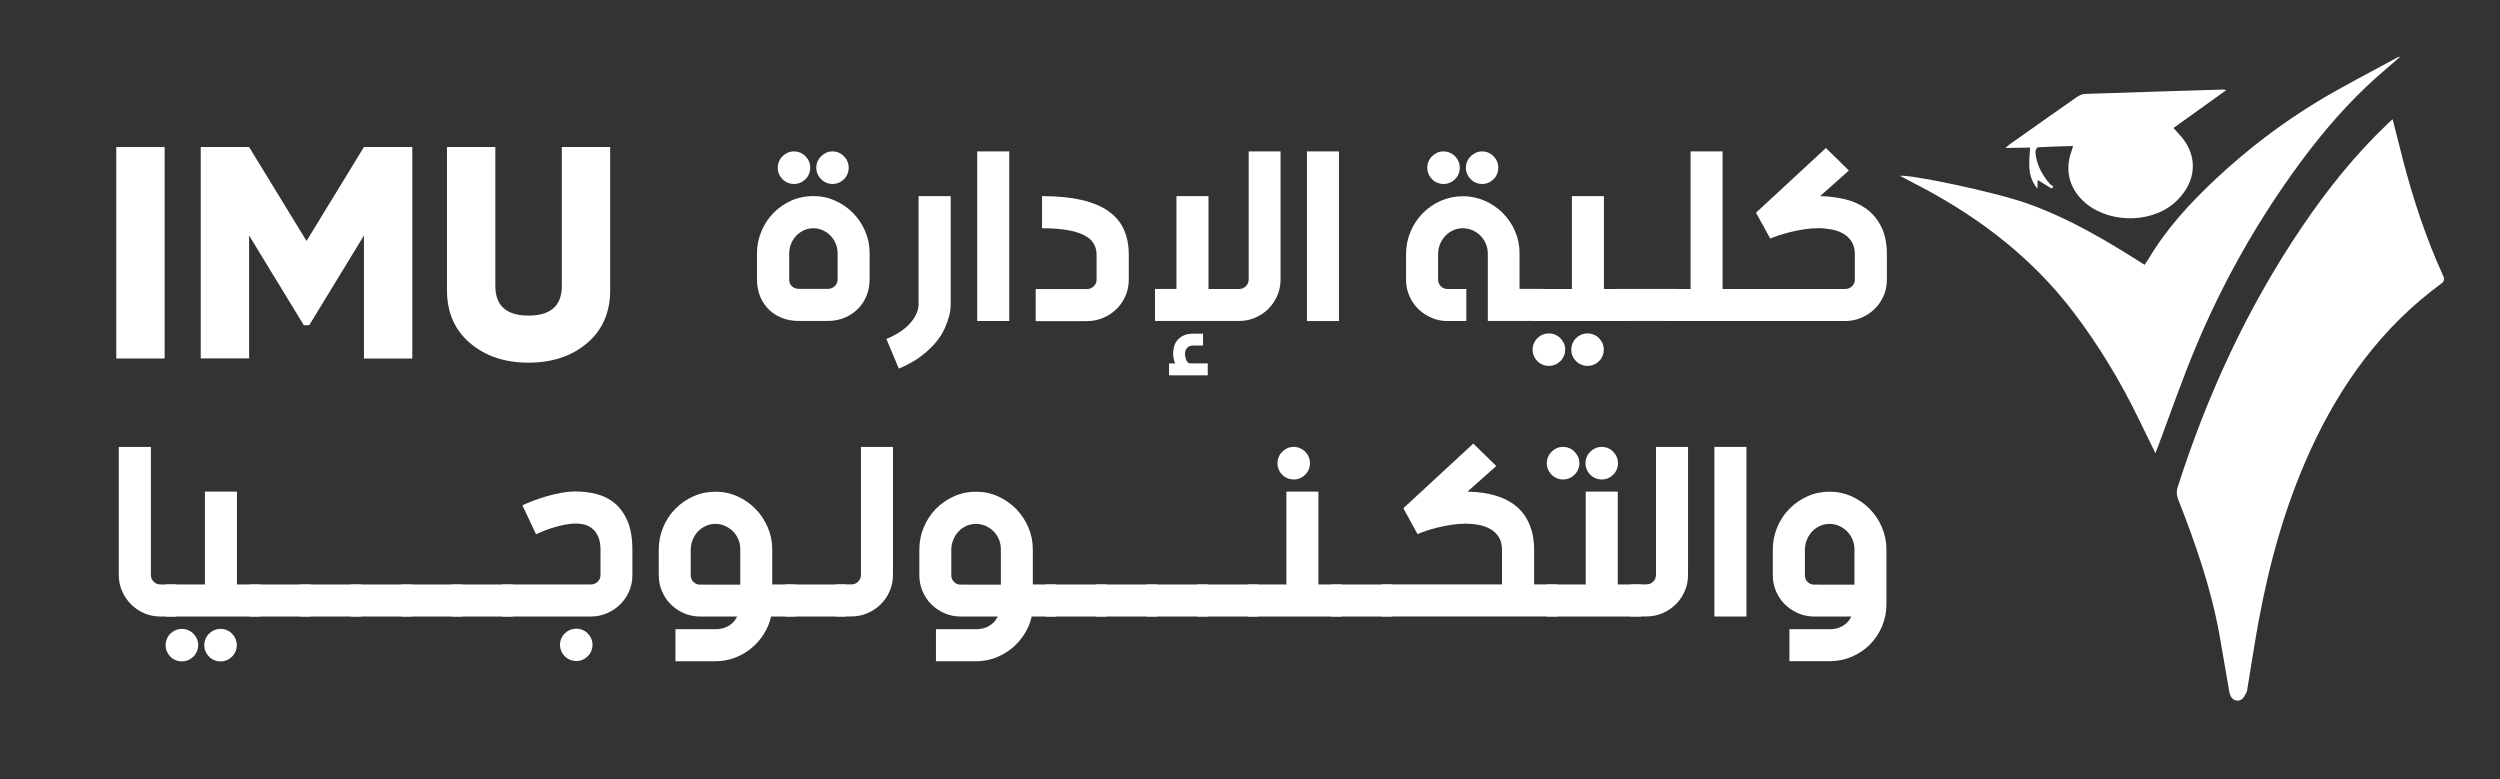 <?xml version="1.0" encoding="UTF-8"?> <svg xmlns="http://www.w3.org/2000/svg" xmlns:xlink="http://www.w3.org/1999/xlink" version="1.1" id="Layer_1" x="0px" y="0px" viewBox="0 0 330.89 103.15" style="enable-background:new 0 0 330.89 103.15;" xml:space="preserve"><rect x="0" y="0" width="330.89" height="103.15" fill="#333333" stroke="none"/> <style type="text/css"> .st0{fill:#FFFFFF;} </style> <path class="st0" d="M316.68,15.78c0.47,1.85,0.9,3.59,1.35,5.32c1.37,5.27,3.07,10.43,5.33,15.39c0.22,0.48,0.16,0.75-0.26,1.06 c-7.85,5.75-13.34,13.36-17.34,22.13c-3.28,7.19-5.38,14.75-6.81,22.5c-0.55,2.99-1,6-1.5,9c-0.02,0.12-0.02,0.26-0.07,0.36 c-0.28,0.55-0.55,1.24-1.28,1.19c-0.69-0.04-0.96-0.67-1.06-1.28c-0.45-2.53-0.85-5.07-1.31-7.59c-1.13-6.16-3.18-12.04-5.47-17.85 c-0.16-0.42-0.2-0.99-0.07-1.41c3.91-12.26,9.24-23.84,16.46-34.52c3.34-4.95,7.06-9.6,11.4-13.73 C316.21,16.19,316.4,16.03,316.68,15.78z"></path> <path class="st0" d="M285.28,59.98c-0.77-1.57-1.46-2.97-2.14-4.38c-2.43-5.04-5.31-9.82-8.7-14.28 c-5.37-7.06-12.19-12.33-19.96-16.47c-0.99-0.53-1.99-1.03-3-1.57c1.03-0.26,12.42,2.07,16.92,3.68c5.52,1.97,10.49,4.93,15.45,8.09 c0.19-0.29,0.35-0.51,0.49-0.73c2.41-4.08,5.58-7.51,9.02-10.72c4.12-3.84,8.57-7.25,13.38-10.16c3.41-2.06,6.97-3.86,10.46-5.78 c0.14-0.08,0.31-0.11,0.53-0.19c-1.53,1.34-3.04,2.58-4.46,3.93c-3.7,3.51-6.92,7.43-9.88,11.58c-5.07,7.11-9.3,14.7-12.68,22.74 c-1.87,4.45-3.45,9.03-5.15,13.55C285.49,59.46,285.42,59.63,285.28,59.98z"></path> <path class="st0" d="M287.67,16.94c0.55,0.64,1.12,1.17,1.54,1.81c1.8,2.7,1.19,5.89-1.52,8.19c-3.25,2.74-8.94,2.57-12-0.37 c-1.88-1.81-2.41-4.2-1.48-6.65c0.06-0.16,0.09-0.32,0.17-0.6c-1.62,0.05-3.15,0.09-4.69,0.18c-0.12,0.01-0.31,0.46-0.29,0.69 c0.14,1.6,0.88,2.94,1.9,4.14c0.12,0.15,0.32,0.23,0.48,0.34c-0.08,0.1-0.15,0.19-0.23,0.29c-0.6-0.37-1.2-0.74-1.85-1.14 c-0.01,0.33-0.02,0.65-0.04,1.15c-1.42-1.71-1.06-3.55-0.97-5.44c-1.05,0.02-2.05,0.04-3.25,0.06c0.28-0.25,0.41-0.39,0.56-0.49 c2.97-2.1,5.94-4.2,8.92-6.28c0.31-0.21,0.72-0.38,1.09-0.39c6.11-0.21,12.21-0.39,18.32-0.58c0.05,0,0.09,0.02,0.33,0.08 C292.27,13.64,289.97,15.29,287.67,16.94z"></path> <g> <path class="st0" d="M15.39,19.46h6.4v27.99h-6.4V19.46z"></path> <path class="st0" d="M54.57,19.46v27.99h-6.4V31.17l-7.24,11.87h-0.72l-7.24-11.87v16.27h-6.4V19.46h6.4l7.6,12.43l7.6-12.43H54.57 z"></path> <path class="st0" d="M77.72,45.4c-2.03,1.73-4.61,2.6-7.76,2.6s-5.73-0.87-7.76-2.6s-3.04-4.06-3.04-7V19.46h6.4v18.39 c0,2.61,1.47,3.92,4.4,3.92s4.4-1.31,4.4-3.92V19.46h6.4v18.95C80.76,41.34,79.75,43.67,77.72,45.4z"></path> </g> <g> <path class="st0" d="M100.19,33.57c0-1.05,0.2-2.04,0.59-2.97c0.39-0.93,0.93-1.73,1.6-2.42c0.67-0.69,1.46-1.23,2.36-1.63 c0.9-0.4,1.87-0.6,2.9-0.6c1.02,0,1.98,0.2,2.89,0.61c0.91,0.4,1.7,0.95,2.38,1.64c0.68,0.69,1.21,1.49,1.6,2.4s0.59,1.88,0.59,2.9 v3.43c0,0.83-0.14,1.59-0.43,2.27c-0.29,0.68-0.68,1.27-1.19,1.75c-0.5,0.49-1.09,0.86-1.76,1.13c-0.67,0.27-1.39,0.4-2.15,0.4 h-3.86c-0.79,0-1.52-0.13-2.19-0.39c-0.67-0.26-1.25-0.63-1.75-1.11c-0.49-0.48-0.88-1.06-1.16-1.74s-0.42-1.43-0.42-2.26V33.57z M102.94,22.2c0-0.3,0.06-0.58,0.17-0.84c0.11-0.26,0.26-0.49,0.46-0.68c0.19-0.19,0.42-0.35,0.68-0.47 c0.26-0.12,0.54-0.17,0.84-0.17s0.58,0.06,0.84,0.17c0.26,0.12,0.49,0.27,0.68,0.47s0.35,0.42,0.46,0.68 c0.11,0.26,0.17,0.54,0.17,0.84s-0.06,0.58-0.17,0.84c-0.11,0.26-0.26,0.49-0.46,0.68s-0.42,0.35-0.68,0.46s-0.54,0.17-0.84,0.17 s-0.58-0.06-0.84-0.17c-0.26-0.11-0.49-0.26-0.68-0.46c-0.19-0.19-0.35-0.42-0.46-0.68C102.99,22.78,102.94,22.5,102.94,22.2z M104.45,36.98c0,0.38,0.12,0.68,0.37,0.91c0.24,0.23,0.54,0.34,0.9,0.34h3.86c0.35,0,0.66-0.12,0.91-0.36 c0.25-0.24,0.37-0.55,0.37-0.94v-3.43c0-0.44-0.08-0.86-0.25-1.26c-0.17-0.4-0.4-0.75-0.69-1.05c-0.29-0.3-0.63-0.54-1.02-0.71 c-0.39-0.18-0.8-0.27-1.25-0.27c-0.44,0-0.86,0.09-1.25,0.27c-0.39,0.18-0.73,0.42-1.01,0.72c-0.29,0.3-0.52,0.66-0.68,1.06 c-0.17,0.4-0.25,0.84-0.25,1.31V36.98z M108.04,22.2c0-0.3,0.06-0.58,0.17-0.84c0.12-0.26,0.27-0.49,0.47-0.68 c0.19-0.19,0.42-0.35,0.68-0.47c0.26-0.12,0.54-0.17,0.84-0.17s0.58,0.06,0.83,0.17c0.25,0.12,0.48,0.27,0.67,0.47 s0.35,0.42,0.46,0.68c0.11,0.26,0.17,0.54,0.17,0.84s-0.06,0.58-0.17,0.84c-0.11,0.26-0.26,0.49-0.46,0.68s-0.42,0.35-0.67,0.46 s-0.53,0.17-0.83,0.17s-0.58-0.06-0.84-0.17c-0.26-0.11-0.49-0.26-0.68-0.46c-0.19-0.19-0.35-0.42-0.47-0.68 C108.1,22.78,108.04,22.5,108.04,22.2z"></path> <path class="st0" d="M125.83,25.96v14.25c0,0.02-0.01,0.18-0.02,0.48c-0.01,0.3-0.07,0.68-0.19,1.15c-0.12,0.47-0.31,1-0.57,1.6 c-0.27,0.6-0.65,1.21-1.16,1.84c-0.51,0.63-1.16,1.24-1.96,1.85c-0.8,0.61-1.78,1.16-2.96,1.66l-1.65-3.92 c0.54-0.23,1.02-0.47,1.44-0.72s0.78-0.5,1.08-0.76c0.3-0.26,0.56-0.52,0.76-0.77c0.2-0.25,0.37-0.48,0.5-0.71 c0.3-0.53,0.46-1.05,0.48-1.56V25.96H125.83z"></path> <path class="st0" d="M133.58,20.04v22.45h-4.24V20.04H133.58z"></path> <path class="st0" d="M137.92,25.96c2.04,0,3.79,0.17,5.24,0.51c1.45,0.34,2.64,0.83,3.56,1.49c0.92,0.65,1.6,1.46,2.03,2.42 c0.43,0.96,0.65,2.06,0.65,3.32v3.33c0,0.75-0.14,1.46-0.43,2.13c-0.29,0.67-0.68,1.24-1.19,1.74s-1.09,0.88-1.77,1.17 s-1.4,0.43-2.16,0.43h-6.77v-4.24h6.77c0.35,0,0.66-0.12,0.91-0.36s0.38-0.53,0.38-0.87v-3.33c0-0.57-0.14-1.06-0.41-1.5 s-0.7-0.8-1.28-1.09c-0.58-0.29-1.33-0.52-2.24-0.67c-0.91-0.15-2.01-0.23-3.29-0.23V25.96z"></path> <path class="st0" d="M159.95,25.96v12.29h4.04c0.35,0,0.66-0.12,0.91-0.37c0.25-0.25,0.37-0.55,0.37-0.91V20.04h4.22v16.93 c0,0.76-0.14,1.48-0.43,2.15c-0.29,0.67-0.68,1.25-1.18,1.75s-1.08,0.89-1.75,1.18c-0.67,0.29-1.38,0.43-2.15,0.43h-11.11v-4.24 h2.84V25.96H159.95z M159.23,45.73h-1.33h0.02c-0.38,0.01-0.65,0.12-0.82,0.34c-0.17,0.21-0.26,0.45-0.26,0.7 c0,0.17,0.02,0.32,0.05,0.48s0.08,0.29,0.13,0.42c0.06,0.13,0.12,0.23,0.21,0.31c0.08,0.08,0.17,0.12,0.26,0.12h2.36v1.58h-5.12 v-1.58h0.81c-0.18-0.44-0.27-0.88-0.27-1.32c0-0.33,0.05-0.65,0.14-0.96c0.09-0.31,0.24-0.59,0.45-0.83 c0.21-0.24,0.47-0.44,0.81-0.59c0.33-0.15,0.74-0.23,1.21-0.24h1.35V45.73z"></path> <path class="st0" d="M177.22,20.04v22.45h-4.24V20.04H177.22z"></path> <path class="st0" d="M204.24,38.24v4.24h-7.32v-8.93c0-0.45-0.09-0.88-0.26-1.29c-0.17-0.4-0.41-0.76-0.71-1.06 c-0.3-0.3-0.65-0.55-1.05-0.72c-0.4-0.18-0.83-0.27-1.28-0.27c-0.45,0-0.88,0.09-1.28,0.27c-0.4,0.18-0.75,0.42-1.04,0.73 c-0.29,0.31-0.53,0.68-0.7,1.1c-0.17,0.42-0.26,0.87-0.26,1.35v3.36c0,0.34,0.12,0.63,0.36,0.87s0.54,0.36,0.89,0.36h2.49v4.24 h-2.49c-0.75,0-1.46-0.14-2.13-0.43s-1.25-0.68-1.75-1.17s-0.89-1.07-1.18-1.74s-0.43-1.37-0.43-2.13v-3.36 c0-1.06,0.2-2.06,0.59-2.99s0.93-1.74,1.61-2.44s1.48-1.24,2.39-1.65c0.92-0.4,1.89-0.61,2.92-0.61c1.03,0,2.01,0.21,2.93,0.61 c0.92,0.41,1.72,0.96,2.4,1.65s1.22,1.5,1.61,2.42c0.39,0.92,0.58,1.89,0.57,2.91v4.67H204.24z M188.91,22.2 c0-0.3,0.06-0.58,0.17-0.84c0.11-0.26,0.26-0.49,0.46-0.68c0.19-0.19,0.42-0.35,0.68-0.47c0.26-0.12,0.54-0.17,0.84-0.17 c0.3,0,0.58,0.06,0.84,0.17c0.26,0.12,0.49,0.27,0.68,0.47c0.19,0.19,0.35,0.42,0.46,0.68c0.11,0.26,0.17,0.54,0.17,0.84 s-0.06,0.58-0.17,0.84c-0.11,0.26-0.26,0.49-0.46,0.68c-0.19,0.19-0.42,0.35-0.68,0.46s-0.54,0.17-0.84,0.17 c-0.3,0-0.58-0.06-0.84-0.17c-0.26-0.11-0.49-0.26-0.68-0.46c-0.19-0.19-0.35-0.42-0.46-0.68C188.97,22.78,188.91,22.5,188.91,22.2 z M194.02,22.2c0-0.3,0.06-0.58,0.17-0.84c0.12-0.26,0.27-0.49,0.47-0.68c0.19-0.19,0.42-0.35,0.68-0.47 c0.26-0.12,0.54-0.17,0.84-0.17c0.3,0,0.58,0.06,0.83,0.17c0.25,0.12,0.48,0.27,0.67,0.47c0.19,0.19,0.35,0.42,0.46,0.68 c0.11,0.26,0.17,0.54,0.17,0.84s-0.06,0.58-0.17,0.84c-0.11,0.26-0.26,0.49-0.46,0.68c-0.19,0.19-0.42,0.35-0.67,0.46 c-0.26,0.11-0.53,0.17-0.83,0.17c-0.3,0-0.58-0.06-0.84-0.17c-0.26-0.11-0.49-0.26-0.68-0.46c-0.19-0.19-0.35-0.42-0.47-0.68 C194.08,22.78,194.02,22.5,194.02,22.2z"></path> <path class="st0" d="M202.85,46.28c0-0.3,0.06-0.58,0.17-0.84c0.11-0.26,0.26-0.49,0.46-0.68c0.19-0.19,0.42-0.35,0.68-0.46 c0.26-0.11,0.54-0.17,0.84-0.17c0.3,0,0.58,0.06,0.84,0.17c0.26,0.11,0.49,0.26,0.68,0.46s0.35,0.42,0.47,0.68s0.17,0.54,0.17,0.84 s-0.06,0.58-0.17,0.84c-0.12,0.26-0.27,0.49-0.47,0.68c-0.19,0.19-0.42,0.35-0.68,0.46s-0.54,0.17-0.84,0.17 c-0.3,0-0.58-0.06-0.84-0.17c-0.26-0.11-0.49-0.26-0.68-0.46c-0.19-0.19-0.35-0.42-0.46-0.68 C202.9,46.85,202.85,46.57,202.85,46.28z M212.29,25.96v12.29h3.09v4.24h-12.47v-4.24h5.14V25.96H212.29z M207.97,46.28 c0-0.3,0.06-0.58,0.17-0.84s0.26-0.49,0.46-0.68c0.19-0.19,0.42-0.35,0.68-0.46c0.26-0.11,0.54-0.17,0.84-0.17 c0.3,0,0.58,0.06,0.84,0.17c0.26,0.11,0.49,0.26,0.68,0.46s0.35,0.42,0.46,0.68c0.11,0.26,0.17,0.54,0.17,0.84 s-0.06,0.58-0.17,0.84c-0.11,0.26-0.26,0.49-0.46,0.68c-0.19,0.19-0.42,0.35-0.68,0.46s-0.54,0.17-0.84,0.17 c-0.3,0-0.58-0.06-0.84-0.17c-0.26-0.11-0.49-0.26-0.68-0.46c-0.19-0.19-0.35-0.42-0.46-0.68 C208.02,46.85,207.97,46.57,207.97,46.28z"></path> <path class="st0" d="M213.99,38.24h8.08v4.24h-8.08V38.24z"></path> <path class="st0" d="M227.99,20.04v18.21h3.08v4.24h-10.39v-4.24h3.08V20.04H227.99z"></path> <path class="st0" d="M244.71,22.57l-3.81,3.39c1.11,0.02,2.19,0.16,3.25,0.4s2,0.66,2.83,1.25c0.83,0.59,1.49,1.37,2,2.36 c0.5,0.99,0.76,2.23,0.76,3.72v3.33c0,0.75-0.14,1.46-0.43,2.13c-0.29,0.67-0.68,1.24-1.19,1.74c-0.5,0.49-1.09,0.88-1.77,1.17 c-0.68,0.29-1.4,0.43-2.16,0.43h-14.52v-4.24h14.52c0.37,0,0.68-0.12,0.93-0.36s0.38-0.53,0.38-0.87v-3.33 c0-0.69-0.14-1.26-0.42-1.7c-0.28-0.45-0.66-0.81-1.12-1.07s-0.99-0.45-1.57-0.56c-0.58-0.1-1.17-0.16-1.77-0.16 c-0.59,0-1.2,0.05-1.83,0.15s-1.24,0.22-1.81,0.36c-0.58,0.14-1.1,0.29-1.57,0.45c-0.47,0.16-0.84,0.3-1.11,0.42l-1.88-3.43 l9.25-8.56L244.71,22.57z"></path> </g> <g> <path class="st0" d="M19.97,59.15v16.94c0,0.36,0.12,0.65,0.37,0.9s0.55,0.37,0.91,0.37h2.06v4.24h-2.06 c-0.77,0-1.48-0.14-2.15-0.43c-0.67-0.29-1.26-0.68-1.75-1.18c-0.5-0.5-0.9-1.08-1.19-1.75c-0.29-0.67-0.44-1.38-0.44-2.14V59.15 H19.97z"></path> <path class="st0" d="M21.92,85.39c0-0.3,0.06-0.58,0.17-0.84c0.11-0.26,0.26-0.49,0.46-0.68c0.19-0.19,0.42-0.35,0.68-0.46 c0.26-0.11,0.54-0.17,0.84-0.17c0.3,0,0.58,0.05,0.84,0.17c0.26,0.11,0.49,0.26,0.68,0.46c0.19,0.19,0.35,0.42,0.47,0.68 c0.12,0.26,0.17,0.54,0.17,0.84c0,0.3-0.06,0.58-0.17,0.84c-0.12,0.26-0.27,0.49-0.47,0.68c-0.19,0.19-0.42,0.35-0.68,0.46 c-0.26,0.11-0.54,0.17-0.84,0.17c-0.3,0-0.58-0.06-0.84-0.17c-0.26-0.11-0.49-0.26-0.68-0.46c-0.19-0.19-0.35-0.42-0.46-0.68 C21.97,85.97,21.92,85.69,21.92,85.39z M31.36,65.07v12.29h3.09v4.24H21.98v-4.24h5.14V65.07H31.36z M27.04,85.39 c0-0.3,0.06-0.58,0.17-0.84s0.26-0.49,0.46-0.68c0.19-0.19,0.42-0.35,0.68-0.46c0.26-0.11,0.54-0.17,0.84-0.17 c0.3,0,0.58,0.05,0.84,0.17c0.26,0.11,0.49,0.26,0.68,0.46c0.19,0.19,0.35,0.42,0.46,0.68c0.11,0.26,0.17,0.54,0.17,0.84 c0,0.3-0.06,0.58-0.17,0.84c-0.11,0.26-0.26,0.49-0.46,0.68c-0.19,0.19-0.42,0.35-0.68,0.46c-0.26,0.11-0.54,0.17-0.84,0.17 c-0.3,0-0.58-0.06-0.84-0.17c-0.26-0.11-0.49-0.26-0.68-0.46c-0.19-0.19-0.35-0.42-0.46-0.68C27.09,85.97,27.04,85.69,27.04,85.39z "></path> <path class="st0" d="M33.06,77.36h8.08v4.24h-8.08V77.36z"></path> <path class="st0" d="M39.74,77.36h8.08v4.24h-8.08V77.36z"></path> <path class="st0" d="M46.42,77.36h8.08v4.24h-8.08V77.36z"></path> <path class="st0" d="M53.11,77.36h8.08v4.24h-8.08V77.36z"></path> <path class="st0" d="M59.79,77.36h8.08v4.24h-8.08V77.36z"></path> <path class="st0" d="M69.14,66.88c0.35-0.17,0.81-0.35,1.35-0.57c0.55-0.21,1.14-0.41,1.78-0.6c0.64-0.19,1.3-0.35,1.98-0.47 c0.68-0.13,1.33-0.19,1.95-0.19c0.94,0,1.86,0.11,2.76,0.34c0.9,0.23,1.7,0.63,2.4,1.21s1.27,1.38,1.7,2.38 c0.43,1,0.64,2.28,0.64,3.82v3.33c0,0.75-0.14,1.46-0.43,2.13s-0.68,1.24-1.19,1.74s-1.09,0.88-1.76,1.17 c-0.67,0.29-1.39,0.43-2.15,0.43H66.48v-4.24h11.69c0.37,0,0.68-0.12,0.93-0.36c0.25-0.24,0.38-0.53,0.38-0.87V72.8 c0-0.69-0.09-1.26-0.28-1.71c-0.19-0.46-0.44-0.82-0.75-1.08c-0.31-0.27-0.66-0.45-1.05-0.56c-0.39-0.11-0.79-0.16-1.2-0.16 c-0.44,0-0.91,0.05-1.41,0.15c-0.5,0.1-0.99,0.22-1.46,0.36s-0.92,0.29-1.34,0.46c-0.42,0.17-0.76,0.32-1.04,0.45L69.14,66.88z M74.12,85.34c0-0.3,0.06-0.58,0.17-0.83c0.11-0.26,0.26-0.48,0.46-0.67c0.19-0.19,0.42-0.35,0.68-0.46 c0.26-0.11,0.54-0.17,0.84-0.17s0.58,0.05,0.84,0.17c0.26,0.11,0.49,0.26,0.68,0.46c0.19,0.19,0.35,0.42,0.46,0.67 c0.11,0.25,0.17,0.53,0.17,0.83c0,0.3-0.06,0.58-0.17,0.84c-0.11,0.26-0.26,0.49-0.46,0.68c-0.19,0.19-0.42,0.35-0.68,0.46 c-0.26,0.12-0.54,0.17-0.84,0.17s-0.58-0.06-0.84-0.17c-0.26-0.12-0.49-0.27-0.68-0.46c-0.19-0.19-0.35-0.42-0.46-0.68 C74.18,85.92,74.12,85.64,74.12,85.34z"></path> <path class="st0" d="M89.4,83.28h5.32c0.63,0,1.2-0.14,1.7-0.43c0.5-0.29,0.88-0.7,1.15-1.25h-4.91c-0.75,0-1.46-0.14-2.13-0.43 c-0.67-0.29-1.24-0.68-1.74-1.17s-0.88-1.07-1.17-1.74c-0.29-0.67-0.43-1.38-0.43-2.13v-3.36c0-1.06,0.2-2.06,0.59-2.99 c0.39-0.93,0.93-1.75,1.61-2.44s1.48-1.25,2.39-1.65c0.91-0.41,1.88-0.61,2.91-0.61c1.04,0,2.02,0.21,2.93,0.62 c0.91,0.42,1.71,0.97,2.39,1.67c0.68,0.7,1.22,1.51,1.61,2.43s0.59,1.88,0.59,2.89v4.67h3.08v4.24h-3.23 c-0.19,0.83-0.51,1.61-0.97,2.33c-0.46,0.72-1.01,1.35-1.66,1.88c-0.65,0.53-1.38,0.95-2.18,1.25c-0.8,0.3-1.65,0.46-2.54,0.46 H89.4V83.28z M97.98,77.36v-4.67c0-0.44-0.08-0.87-0.25-1.28c-0.17-0.41-0.4-0.77-0.7-1.07s-0.65-0.55-1.06-0.73 c-0.4-0.18-0.83-0.27-1.29-0.27c-0.45,0-0.88,0.09-1.27,0.27c-0.39,0.18-0.74,0.42-1.03,0.73c-0.29,0.31-0.53,0.68-0.7,1.1 c-0.17,0.42-0.26,0.87-0.26,1.35v3.36c0,0.34,0.12,0.63,0.36,0.87c0.24,0.24,0.53,0.36,0.87,0.36H97.98z"></path> <path class="st0" d="M103.9,77.36h8.08v4.24h-8.08V77.36z"></path> <path class="st0" d="M118.19,59.15v16.94c0,0.75-0.14,1.47-0.43,2.14c-0.29,0.67-0.68,1.26-1.19,1.75c-0.5,0.5-1.09,0.89-1.76,1.18 c-0.67,0.29-1.39,0.43-2.15,0.43h-2.06v-4.24h2.06c0.37,0,0.67-0.12,0.92-0.37s0.37-0.54,0.37-0.9V59.15H118.19z"></path> <path class="st0" d="M123.89,83.28h5.32c0.63,0,1.2-0.14,1.7-0.43c0.5-0.29,0.88-0.7,1.15-1.25h-4.91c-0.75,0-1.46-0.14-2.13-0.43 c-0.67-0.29-1.24-0.68-1.74-1.17s-0.88-1.07-1.17-1.74c-0.29-0.67-0.43-1.38-0.43-2.13v-3.36c0-1.06,0.2-2.06,0.59-2.99 c0.39-0.93,0.93-1.75,1.61-2.44s1.48-1.25,2.39-1.65c0.91-0.41,1.88-0.61,2.91-0.61c1.04,0,2.02,0.21,2.93,0.62 c0.91,0.42,1.71,0.97,2.39,1.67c0.68,0.7,1.22,1.51,1.61,2.43s0.59,1.88,0.59,2.89v4.67h3.08v4.24h-3.23 c-0.19,0.83-0.51,1.61-0.97,2.33c-0.46,0.72-1.01,1.35-1.66,1.88c-0.65,0.53-1.38,0.95-2.18,1.25c-0.8,0.3-1.65,0.46-2.54,0.46 h-5.32V83.28z M132.47,77.36v-4.67c0-0.44-0.08-0.87-0.25-1.28c-0.17-0.41-0.4-0.77-0.7-1.07s-0.65-0.55-1.06-0.73 c-0.4-0.18-0.83-0.27-1.29-0.27c-0.45,0-0.88,0.09-1.27,0.27c-0.39,0.18-0.74,0.42-1.03,0.73c-0.29,0.31-0.53,0.68-0.7,1.1 c-0.17,0.42-0.26,0.87-0.26,1.35v3.36c0,0.34,0.12,0.63,0.36,0.87c0.24,0.24,0.53,0.36,0.87,0.36H132.47z"></path> <path class="st0" d="M138.39,77.36h8.08v4.24h-8.08V77.36z"></path> <path class="st0" d="M145.07,77.36h8.08v4.24h-8.08V77.36z"></path> <path class="st0" d="M151.76,77.36h8.08v4.24h-8.08V77.36z"></path> <path class="st0" d="M158.44,77.36h8.08v4.24h-8.08V77.36z"></path> <path class="st0" d="M174.5,65.07v12.29h3.09v4.24h-12.47v-4.24h5.14V65.07H174.5z M169.08,61.31c0-0.3,0.06-0.58,0.17-0.84 c0.11-0.26,0.26-0.49,0.46-0.68c0.19-0.19,0.42-0.35,0.68-0.47c0.26-0.12,0.54-0.17,0.84-0.17c0.3,0,0.58,0.06,0.84,0.17 c0.26,0.12,0.49,0.27,0.68,0.47c0.2,0.19,0.35,0.42,0.46,0.68c0.11,0.26,0.17,0.54,0.17,0.84c0,0.3-0.06,0.58-0.17,0.84 c-0.11,0.26-0.26,0.49-0.46,0.68c-0.19,0.19-0.42,0.35-0.68,0.46c-0.26,0.11-0.54,0.17-0.84,0.17c-0.3,0-0.58-0.06-0.84-0.17 c-0.26-0.11-0.49-0.26-0.68-0.46c-0.2-0.19-0.35-0.42-0.46-0.68C169.14,61.89,169.08,61.61,169.08,61.31z"></path> <path class="st0" d="M176.2,77.36h8.08v4.24h-8.08V77.36z"></path> <path class="st0" d="M198.04,61.68l-3.81,3.39c0.73,0.01,1.46,0.07,2.18,0.18c0.72,0.11,1.41,0.29,2.06,0.52s1.26,0.55,1.82,0.94 c0.56,0.39,1.04,0.86,1.45,1.43c0.4,0.57,0.72,1.23,0.96,2c0.23,0.77,0.35,1.65,0.35,2.65v4.56h3.08v4.24h-23.24v-4.24h15.91V72.8 c0-0.69-0.14-1.25-0.42-1.7c-0.28-0.45-0.65-0.81-1.11-1.07s-0.98-0.45-1.56-0.56s-1.17-0.16-1.77-0.16c-0.59,0-1.2,0.05-1.84,0.15 c-0.64,0.1-1.25,0.22-1.82,0.36s-1.1,0.29-1.56,0.45s-0.83,0.3-1.1,0.42l-1.88-3.42l9.26-8.56L198.04,61.68z"></path> <path class="st0" d="M204.73,61.31c0-0.3,0.06-0.58,0.17-0.84c0.11-0.26,0.26-0.49,0.46-0.68c0.19-0.19,0.42-0.35,0.68-0.47 c0.26-0.12,0.54-0.17,0.84-0.17c0.3,0,0.58,0.06,0.84,0.17s0.49,0.27,0.68,0.47c0.19,0.19,0.35,0.42,0.47,0.68 c0.12,0.26,0.17,0.54,0.17,0.84c0,0.3-0.06,0.58-0.17,0.84c-0.12,0.26-0.27,0.49-0.47,0.68c-0.19,0.19-0.42,0.35-0.68,0.46 c-0.26,0.11-0.54,0.17-0.84,0.17c-0.3,0-0.58-0.06-0.84-0.17c-0.26-0.11-0.49-0.26-0.68-0.46c-0.19-0.19-0.35-0.42-0.46-0.68 C204.78,61.89,204.73,61.61,204.73,61.31z M214.12,65.07v12.29h3.09v4.24h-12.47v-4.24h5.14V65.07H214.12z M209.85,61.31 c0-0.3,0.06-0.58,0.17-0.84c0.11-0.26,0.26-0.49,0.46-0.68c0.19-0.19,0.42-0.35,0.68-0.47c0.26-0.12,0.54-0.17,0.84-0.17 c0.3,0,0.58,0.06,0.84,0.17s0.49,0.27,0.68,0.47c0.19,0.19,0.35,0.42,0.46,0.68c0.11,0.26,0.17,0.54,0.17,0.84 c0,0.3-0.06,0.58-0.17,0.84c-0.11,0.26-0.26,0.49-0.46,0.68c-0.19,0.19-0.42,0.35-0.68,0.46c-0.26,0.11-0.54,0.17-0.84,0.17 c-0.3,0-0.58-0.06-0.84-0.17c-0.26-0.11-0.49-0.26-0.68-0.46c-0.19-0.19-0.35-0.42-0.46-0.68 C209.91,61.89,209.85,61.61,209.85,61.31z"></path> <path class="st0" d="M223.42,59.15v16.94c0,0.75-0.14,1.47-0.43,2.14c-0.29,0.67-0.68,1.26-1.19,1.75c-0.5,0.5-1.09,0.89-1.76,1.18 c-0.67,0.29-1.39,0.43-2.15,0.43h-2.06v-4.24h2.06c0.37,0,0.67-0.12,0.92-0.37s0.37-0.54,0.37-0.9V59.15H223.42z"></path> <path class="st0" d="M231.15,59.15V81.6h-4.24V59.15H231.15z"></path> <path class="st0" d="M236.85,83.28h5.34c0.63,0,1.2-0.14,1.7-0.43s0.88-0.7,1.15-1.25h-4.91c-0.75,0-1.46-0.14-2.13-0.43 c-0.67-0.29-1.25-0.68-1.75-1.17s-0.89-1.07-1.18-1.74s-0.43-1.38-0.43-2.13v-3.36c0-1.06,0.2-2.06,0.59-2.99 c0.39-0.93,0.93-1.75,1.61-2.44s1.48-1.25,2.39-1.65c0.92-0.41,1.89-0.61,2.92-0.61c1.04,0,2.02,0.21,2.94,0.62 c0.91,0.42,1.71,0.97,2.39,1.67s1.22,1.51,1.61,2.43s0.59,1.88,0.59,2.89V80c0,1.03-0.2,2-0.59,2.92c-0.39,0.91-0.93,1.71-1.6,2.39 c-0.68,0.68-1.47,1.22-2.39,1.61c-0.92,0.39-1.89,0.59-2.92,0.59h-5.34V83.28z M245.45,77.36v-4.67c0-0.44-0.09-0.87-0.26-1.28 s-0.41-0.77-0.71-1.07c-0.3-0.3-0.65-0.55-1.05-0.73c-0.4-0.18-0.83-0.27-1.28-0.27c-0.45,0-0.88,0.09-1.27,0.27 c-0.39,0.18-0.74,0.42-1.03,0.73c-0.29,0.31-0.53,0.68-0.7,1.1c-0.17,0.42-0.26,0.87-0.26,1.35v3.36c0,0.34,0.12,0.63,0.36,0.87 c0.24,0.24,0.53,0.36,0.87,0.36H245.45z"></path> </g> </svg> 